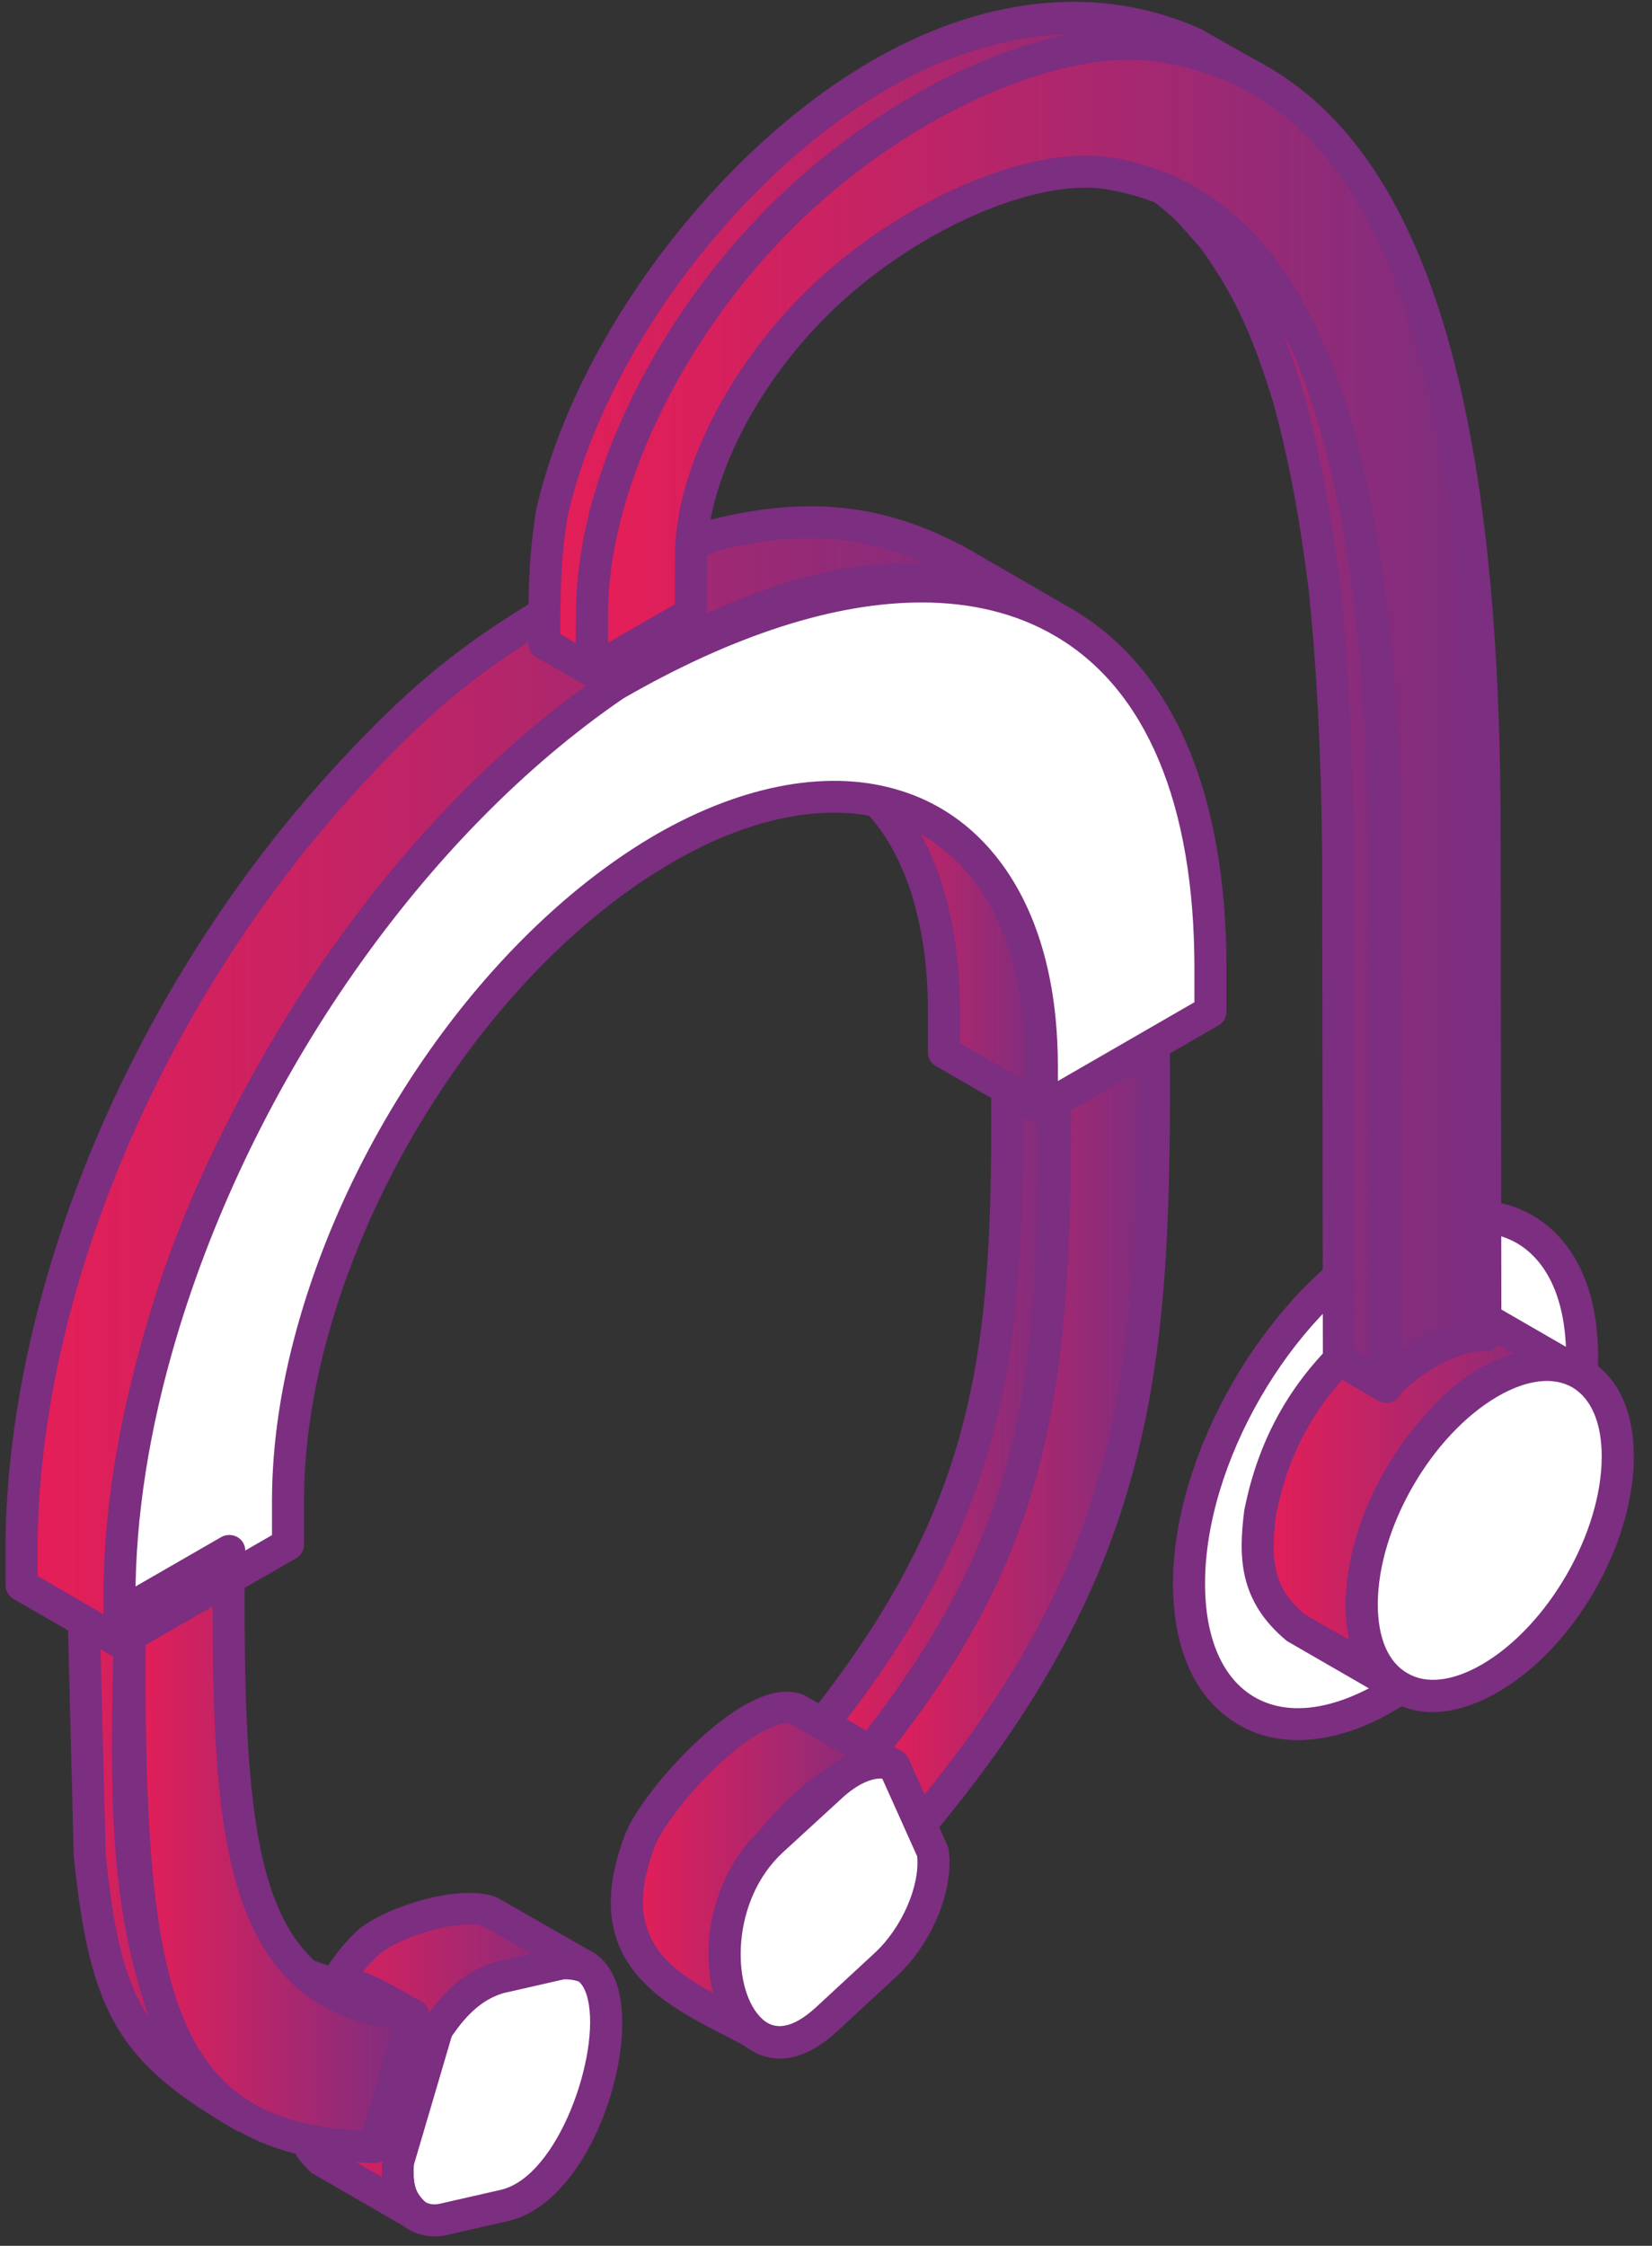 <?xml version="1.0" encoding="UTF-8"?>
<svg xmlns="http://www.w3.org/2000/svg" width="92" height="125" viewBox="0 0 92 125" fill="none">
  <rect x="0" y="0" width="92" height="125" fill="#333333" stroke="none"/>
  <g clip-path="url(#clip0_6624_1092)">
    <path fill-rule="evenodd" clip-rule="evenodd" d="M20.856 119.51L18.207 117.979L20.856 119.489V119.51Z" fill="url(#paint0_linear_6624_1092)"></path>
    <path fill-rule="evenodd" clip-rule="evenodd" d="M20.856 120.393C20.702 120.393 20.55 120.339 20.407 120.263H20.399L17.76 118.753C17.474 118.578 17.312 118.283 17.312 117.979C17.312 117.826 17.355 117.676 17.434 117.523C17.68 117.091 18.223 116.939 18.654 117.198L21.296 118.73H21.294H21.299C21.726 118.98 21.872 119.511 21.627 119.937C21.463 120.239 21.159 120.392 20.855 120.392L20.856 120.393Z" fill="#7C2E80"></path>
    <path fill-rule="evenodd" clip-rule="evenodd" d="M22.179 120.262C21.916 122.509 23.018 123.921 24.821 123.511L28.113 122.736C33.342 121.499 36.154 108.127 31.124 109.289L27.83 110.07C26.577 110.374 25.271 111.474 24.339 112.937L22.179 120.261V120.262Z" fill="white"></path>
    <path fill-rule="evenodd" clip-rule="evenodd" d="M23.056 120.444C22.962 121.348 23.14 122.099 23.538 122.456C23.797 122.683 24.159 122.759 24.615 122.63L27.908 121.879C31.099 121.12 33.449 114.32 32.736 111.278C32.416 109.919 31.702 110.071 31.326 110.169L28.029 110.929C27.077 111.157 25.986 112.06 25.153 113.319L23.055 120.445L23.056 120.444ZM24.215 124.474C23.502 124.474 22.862 124.247 22.35 123.791C21.485 123.01 21.107 121.727 21.292 120.164C21.296 120.118 21.307 120.066 21.321 120.012L23.483 112.688C23.502 112.613 23.538 112.537 23.586 112.462C24.68 110.746 26.188 109.539 27.623 109.191L30.916 108.431C32.687 108.007 34.015 108.94 34.474 110.875C35.393 114.807 32.701 122.585 28.317 123.617L25.021 124.368C24.745 124.444 24.472 124.475 24.214 124.475L24.215 124.474Z" fill="#7C2E80"></path>
    <path fill-rule="evenodd" clip-rule="evenodd" d="M16.858 117.198C16.802 118.479 16.817 119.261 17.805 120.194L23.121 123.26C22.135 122.334 22.123 121.553 22.179 120.262L24.338 112.938C25.287 111.58 26.206 110.572 27.83 110.071L31.123 109.29C31.927 109.244 31.897 109.212 32.655 109.495L27.332 106.42C25.696 105.813 22.192 106.823 20.648 108.007C19.945 108.637 19.552 109.091 19.016 109.865L16.858 117.198Z" fill="url(#paint1_linear_6624_1092)"></path>
    <path fill-rule="evenodd" clip-rule="evenodd" d="M17.744 117.349C17.701 118.456 17.736 118.905 18.411 119.534L21.276 121.174C21.263 120.871 21.276 120.566 21.288 120.218L23.486 112.689C23.508 112.591 23.552 112.515 23.603 112.439C24.655 110.929 25.729 109.79 27.56 109.212L29.582 108.735L26.887 107.203C25.806 106.823 22.643 107.605 21.184 108.713C20.651 109.192 20.313 109.594 19.829 110.247L17.744 117.35V117.349ZM23.122 124.141C22.969 124.141 22.817 124.118 22.677 124.02L17.357 120.945C15.951 119.664 15.901 118.632 15.967 117.144C15.97 117.068 15.984 117.022 16.003 116.939L18.16 109.617C18.189 109.516 18.231 109.441 18.285 109.366C18.879 108.508 19.325 107.985 20.047 107.324C21.699 106.072 25.559 104.835 27.638 105.586L33.101 108.712C33.501 108.94 33.658 109.441 33.463 109.866C33.271 110.277 32.791 110.474 32.351 110.323C32.013 110.206 31.693 110.155 31.391 110.17L28.032 110.93C26.779 111.332 26.006 112.113 25.153 113.342L23.034 120.522C23.019 121.5 23.034 121.956 23.733 122.609C24.066 122.913 24.11 123.412 23.837 123.792C23.668 124.02 23.396 124.141 23.122 124.141Z" fill="#7C2E80"></path>
    <path fill-rule="evenodd" clip-rule="evenodd" d="M77.159 69.181C83.203 65.713 88.108 68.528 88.108 75.502C88.108 82.477 83.203 90.985 77.159 94.46C71.116 97.958 66.215 95.143 66.215 88.138C66.215 81.134 71.116 72.68 77.159 69.181Z" fill="white"></path>
    <path fill-rule="evenodd" clip-rule="evenodd" d="M82.048 68.581C80.708 68.581 79.195 69.06 77.607 69.963C71.818 73.31 67.109 81.468 67.109 88.138C67.109 91.188 68.086 93.428 69.866 94.46C71.647 95.491 74.076 95.219 76.716 93.708C82.503 90.353 87.215 82.197 87.215 75.502C87.215 72.459 86.235 70.212 84.457 69.181C83.744 68.778 82.937 68.581 82.048 68.581ZM72.273 96.851C71.076 96.851 69.963 96.577 68.976 95.993C66.62 94.634 65.324 91.871 65.324 88.138C65.324 80.89 70.436 72.056 76.717 68.43C79.931 66.562 82.996 66.288 85.349 67.649C87.701 69.007 88.999 71.8 88.999 75.502C88.999 82.75 83.888 91.614 77.607 95.242C75.741 96.328 73.928 96.852 72.273 96.852V96.851Z" fill="#7C2E80"></path>
    <path fill-rule="evenodd" clip-rule="evenodd" d="M13.598 117.796C7.36 114.199 5.869 111.71 4.995 103.225L4.609 87.964L7.257 89.498C7.159 97.936 5.915 112.31 13.598 117.797V117.796Z" fill="url(#paint2_linear_6624_1092)"></path>
    <path fill-rule="evenodd" clip-rule="evenodd" d="M5.545 89.551L5.887 103.226C6.365 107.832 6.987 110.527 8.535 112.636C5.965 106.672 6.157 98.642 6.308 92.267C6.33 91.493 6.348 90.734 6.359 90.005L5.545 89.551ZM13.598 118.678C13.443 118.678 13.291 118.655 13.149 118.579C6.611 114.808 5.009 112.083 4.108 103.326L3.719 87.995C3.71 87.66 3.877 87.358 4.157 87.206C4.433 87.033 4.778 87.033 5.057 87.206L7.7 88.725C7.982 88.9 8.151 89.203 8.151 89.499C8.139 90.386 8.116 91.344 8.092 92.322C7.888 100.807 7.612 112.44 14.112 117.07C14.497 117.351 14.601 117.875 14.345 118.285C14.174 118.558 13.886 118.679 13.597 118.679L13.598 118.678Z" fill="#7C2E80"></path>
    <path fill-rule="evenodd" clip-rule="evenodd" d="M50.621 102.315L47.973 100.782L45.816 95.947L48.457 97.481L50.621 102.315Z" fill="url(#paint3_linear_6624_1092)"></path>
    <path fill-rule="evenodd" clip-rule="evenodd" d="M48.673 100.153H48.682L47.758 98.111L48.673 100.153ZM50.625 103.196C50.471 103.196 50.316 103.173 50.18 103.097L47.532 101.557C47.37 101.458 47.239 101.306 47.165 101.154L45.002 96.328C44.846 95.971 44.934 95.547 45.219 95.295C45.508 95.036 45.936 94.992 46.263 95.189L48.909 96.699C49.076 96.805 49.2 96.949 49.28 97.131L51.439 101.935C51.598 102.292 51.51 102.718 51.222 102.969C51.056 103.119 50.841 103.196 50.625 103.196Z" fill="#7C2E80"></path>
    <path fill-rule="evenodd" clip-rule="evenodd" d="M48.457 97.48L45.816 95.946C55.839 83.281 56.236 74.014 56.061 58.26L58.709 59.793C58.88 75.555 58.486 84.821 48.457 97.48Z" fill="url(#paint4_linear_6624_1092)"></path>
    <path fill-rule="evenodd" clip-rule="evenodd" d="M47.151 95.689L48.241 96.326C57.535 84.313 57.983 75.555 57.822 60.317L56.972 59.815C57.093 74.371 56.423 83.608 47.151 95.689ZM48.46 98.361C48.309 98.361 48.155 98.338 48.019 98.262L45.371 96.729C45.146 96.599 44.989 96.372 44.941 96.122C44.894 95.871 44.958 95.598 45.117 95.393C54.98 82.932 55.347 74.09 55.175 58.283C55.172 57.956 55.338 57.653 55.614 57.5C55.893 57.325 56.233 57.325 56.511 57.5L59.155 59.011C59.428 59.184 59.597 59.466 59.601 59.792C59.778 75.577 59.378 85.117 49.162 98.034C48.987 98.261 48.727 98.36 48.459 98.36L48.46 98.361Z" fill="#7C2E80"></path>
    <path fill-rule="evenodd" clip-rule="evenodd" d="M64.219 56.621C64.243 58.881 64.26 57.707 64.264 59.761C64.277 77.642 62.92 87.963 50.621 102.315L48.457 97.48C57.499 86.278 58.711 77.566 58.745 63.087C58.748 61.023 58.729 62.138 58.709 59.793L64.219 56.621Z" fill="url(#paint5_linear_6624_1092)"></path>
    <path fill-rule="evenodd" clip-rule="evenodd" d="M49.501 97.609L50.859 100.652C62.133 87.061 63.387 77.165 63.374 59.762C63.374 58.708 63.367 58.51 63.361 58.26C63.357 58.229 63.357 58.176 63.357 58.131L59.606 60.294C59.616 60.947 59.622 61.227 59.628 61.431C59.637 61.758 59.642 61.932 59.641 63.086C59.602 78.142 58.119 86.756 49.502 97.608L49.501 97.609ZM50.624 103.196H50.497C50.194 103.143 49.932 102.945 49.811 102.672L47.648 97.83C47.512 97.534 47.556 97.186 47.769 96.927C56.41 86.225 57.819 78.197 57.855 63.088C57.858 61.986 57.851 61.805 57.845 61.479C57.837 61.228 57.827 60.88 57.816 59.794C57.813 59.491 57.985 59.187 58.263 59.014L63.778 55.842C64.054 55.688 64.391 55.688 64.665 55.842C64.938 55.991 65.114 56.296 65.114 56.592C65.125 57.655 65.135 57.959 65.141 58.209C65.15 58.459 65.156 58.664 65.159 59.764C65.171 76.514 64.246 87.791 51.301 102.893C51.131 103.098 50.883 103.198 50.624 103.198V103.196Z" fill="#7C2E80"></path>
    <path fill-rule="evenodd" clip-rule="evenodd" d="M51.871 45.716C53.871 47.029 54.808 48.061 56.011 50.103C58.063 54.276 58.016 57.328 58.016 61.729L52.567 58.586V56.189C52.558 53.699 52.267 51.513 51.499 49.114C50.623 46.755 49.701 45.237 47.807 43.553L47.134 43.052L46.426 42.573C48.239 43.63 50.057 44.684 51.871 45.716Z" fill="url(#paint6_linear_6624_1092)"></path>
    <path fill-rule="evenodd" clip-rule="evenodd" d="M53.46 58.055L57.121 60.172C57.107 56.589 56.928 53.979 55.212 50.503C54.086 48.584 53.222 47.68 51.4 46.474L51.272 46.398C51.654 47.104 51.995 47.886 52.333 48.789C53.104 51.209 53.448 53.471 53.459 56.166V58.056L53.46 58.055ZM58.014 62.608C57.86 62.608 57.709 62.563 57.573 62.488L52.125 59.338C51.844 59.186 51.676 58.883 51.676 58.586V56.189C51.664 53.653 51.348 51.558 50.651 49.396C49.785 47.051 48.914 45.745 47.208 44.205L45.937 43.327C45.531 43.076 45.411 42.52 45.663 42.12C45.915 41.687 46.45 41.565 46.87 41.815L52.316 44.965C52.33 44.965 52.339 44.965 52.355 44.988C54.436 46.323 55.472 47.43 56.781 49.67C58.912 53.981 58.909 57.1 58.909 61.434V61.73C58.909 62.033 58.737 62.336 58.462 62.489C58.322 62.565 58.171 62.61 58.013 62.61L58.014 62.608Z" fill="#7C2E80"></path>
    <path fill-rule="evenodd" clip-rule="evenodd" d="M1.203 85.854C1.371 70.57 9.034 54.481 19.27 43.326C24.612 37.512 27.51 35.721 34.342 31.766L39.995 29.733C44.673 28.594 48.773 28.853 53.057 31.091H53.06L58.509 34.241H58.505C52.132 30.917 46.082 32.1 39.788 34.916L31.974 39.772C25.63 44.66 20.177 51.278 16.077 58.131C9.713 68.8 6.647 79 6.647 91.385L1.203 88.245V85.853V85.854Z" fill="url(#paint7_linear_6624_1092)"></path>
    <path fill-rule="evenodd" clip-rule="evenodd" d="M2.091 87.712L5.773 89.853C6.01 78.272 8.982 68.277 15.309 57.675C19.792 50.177 25.363 43.727 31.428 39.066L39.32 34.164C42.812 32.578 47.016 31.09 51.583 31.364C48.041 29.778 44.484 29.559 40.207 30.59L34.646 32.602C28.13 36.373 25.215 38.165 19.927 43.931C9.086 55.74 2.256 71.799 2.093 85.854V87.713L2.091 87.712ZM6.646 92.266C6.496 92.266 6.341 92.221 6.202 92.144L0.753 88.996C0.478 88.844 0.309 88.548 0.309 88.245V85.823C0.47 71.373 7.482 54.86 18.612 42.725C24.075 36.783 27.064 34.938 33.892 30.993L39.69 28.898C44.891 27.614 49.089 28.04 53.373 30.264C53.418 30.287 53.461 30.31 53.501 30.31L58.95 33.459C59.339 33.687 59.497 34.164 59.335 34.566C59.242 34.817 59.053 34.993 58.814 35.068C58.578 35.166 58.315 35.144 58.094 35.045C52.773 32.252 47.41 32.449 40.156 35.72L32.441 40.532C26.628 45.01 21.209 51.278 16.845 58.585C10.41 69.386 7.542 79.479 7.542 91.385C7.542 91.69 7.37 91.993 7.095 92.144C6.955 92.222 6.805 92.266 6.646 92.266Z" fill="#7C2E80"></path>
    <path fill-rule="evenodd" clip-rule="evenodd" d="M77.927 93.906L72.122 90.559C69.97 88.791 69.856 86.803 70.177 84.184C70.945 80.283 72.731 77.217 75.727 74.599C77.832 73.004 79.599 72.125 82.201 73.088L88.005 76.458C82.182 74.265 77.417 81.976 76.158 86.658C75.606 89.474 75.528 91.941 77.927 93.906Z" fill="url(#paint8_linear_6624_1092)"></path>
    <path fill-rule="evenodd" clip-rule="evenodd" d="M80.154 73.559C78.878 73.559 77.725 74.196 76.257 75.297C73.454 77.771 71.779 80.662 71.053 84.365C70.749 86.855 70.914 88.419 72.686 89.874L75.164 91.287C74.743 89.701 74.98 88.04 75.283 86.475C76.122 83.356 78.785 78.021 82.744 75.98C83.278 75.698 83.815 75.501 84.354 75.373L81.754 73.862C81.18 73.665 80.66 73.559 80.154 73.559ZM77.923 94.808C77.769 94.808 77.618 94.763 77.475 94.687L71.673 91.34C68.917 89.071 68.992 86.528 69.29 84.084C70.1 79.956 72.008 76.663 75.133 73.915C77.142 72.404 79.316 71.069 82.515 72.254L88.445 75.676C88.848 75.903 89.009 76.403 88.809 76.836C88.608 77.238 88.119 77.437 87.688 77.285C86.32 76.76 84.933 76.859 83.556 77.564C80.512 79.129 77.918 83.53 77.017 86.876C76.471 89.646 76.536 91.611 78.487 93.221C78.846 93.502 78.922 94.034 78.657 94.405C78.481 94.655 78.206 94.807 77.924 94.807L77.923 94.808Z" fill="#7C2E80"></path>
    <path fill-rule="evenodd" clip-rule="evenodd" d="M82.969 76.938C86.901 74.668 90.095 76.513 90.095 81.067C90.095 85.597 86.901 91.136 82.969 93.406C79.025 95.691 75.836 93.831 75.836 89.3C75.836 84.739 79.025 79.229 82.969 76.938Z" fill="white"></path>
    <path fill-rule="evenodd" clip-rule="evenodd" d="M83.411 77.719C79.726 79.86 76.73 85.042 76.73 89.299C76.73 91.166 77.31 92.517 78.372 93.124C79.43 93.755 80.905 93.579 82.522 92.647C86.207 90.507 89.2 85.323 89.2 81.066C89.2 79.207 88.619 77.839 87.562 77.218C86.506 76.61 85.03 76.785 83.411 77.719ZM79.78 95.295C78.946 95.295 78.171 95.09 77.479 94.688C75.843 93.731 74.945 91.819 74.945 89.299C74.945 84.389 78.274 78.621 82.522 76.185C84.714 74.896 86.825 74.72 88.451 75.677C90.088 76.609 90.989 78.523 90.989 81.065C90.989 85.975 87.663 91.742 83.412 94.185C82.15 94.914 80.916 95.294 79.781 95.294L79.78 95.295Z" fill="#7C2E80"></path>
    <path fill-rule="evenodd" clip-rule="evenodd" d="M41.979 113.167C38.569 111.179 32.908 109.54 35.64 102.413C36.48 100.228 41.926 94.103 44.465 95.166L49.784 98.24C46.839 97.405 41.38 103.4 40.612 106.619C40.072 108.887 40.288 111.407 41.979 113.167Z" fill="url(#paint9_linear_6624_1092)"></path>
    <path fill-rule="evenodd" clip-rule="evenodd" d="M43.852 95.916C43.638 95.916 43.296 95.993 42.9 96.174C40.392 97.23 37.048 101.229 36.473 102.746C34.636 107.528 36.885 109.387 39.751 110.95C39.37 109.592 39.354 108.028 39.746 106.419C40.374 103.778 43.571 99.847 46.453 98.163C46.7 98.011 46.943 97.883 47.181 97.784L44.018 95.947C43.976 95.916 43.923 95.916 43.852 95.916ZM41.978 114.047C41.827 114.047 41.673 114.001 41.536 113.918C41.091 113.668 40.614 113.417 40.122 113.167C36.758 111.428 32.15 109.038 34.807 102.117C35.569 100.098 39.346 95.741 42.207 94.535C43.203 94.103 44.081 94.035 44.81 94.36L50.227 97.479C50.619 97.707 50.779 98.186 50.604 98.588C50.429 99.02 49.973 99.218 49.539 99.089C49.026 98.967 48.253 99.164 47.355 99.695C44.669 101.259 41.944 104.879 41.479 106.846C41.156 108.181 40.875 110.722 42.625 112.537C42.929 112.862 42.955 113.34 42.684 113.697C42.507 113.917 42.244 114.046 41.978 114.046V114.047Z" fill="#7C2E80"></path>
    <path fill-rule="evenodd" clip-rule="evenodd" d="M51.947 103.075C52.208 105.009 51.102 107.703 49.304 109.365L46.013 112.416C40.786 117.219 37.97 107.073 43 102.443L46.292 99.414C47.548 98.261 48.852 97.883 49.785 98.24L51.947 103.075Z" fill="white"></path>
    <path fill-rule="evenodd" clip-rule="evenodd" d="M49.031 98.991C48.424 98.991 47.637 99.392 46.898 100.076L43.604 103.096C40.702 105.768 40.744 110.548 42.309 112.233C43.08 113.09 44.129 112.916 45.407 111.756L48.7 108.711C50.213 107.322 51.235 104.985 51.078 103.323L49.145 99.02C49.111 98.989 49.075 98.989 49.032 98.989L49.031 98.991ZM43.426 114.579C42.169 114.579 41.324 113.798 40.995 113.441C38.672 110.929 38.858 105.031 42.395 101.791L45.688 98.741C47.164 97.405 48.813 96.904 50.117 97.405C50.331 97.504 50.506 97.687 50.598 97.884L52.762 102.719C52.794 102.794 52.818 102.869 52.834 102.946C53.136 105.214 51.907 108.183 49.913 110.018L46.616 113.07C45.381 114.201 44.303 114.579 43.426 114.579Z" fill="#7C2E80"></path>
    <path fill-rule="evenodd" clip-rule="evenodd" d="M32.956 37.337L30.312 35.797C30.319 33.08 30.305 31.168 30.75 28.496C34.005 14.221 51.344 -4.335 66.504 2.443L69.979 4.377C65.55 2.063 62.205 1.964 57.024 3.497C45.747 7.602 36.992 17.088 33.713 28.624C32.955 31.972 32.968 33.884 32.955 37.337H32.956Z" fill="url(#paint10_linear_6624_1092)"></path>
    <path fill-rule="evenodd" clip-rule="evenodd" d="M31.201 35.295L32.069 35.797C32.09 33.201 32.185 31.318 32.84 28.42C36.238 16.488 45.156 6.874 56.715 2.669C57.846 2.336 58.895 2.062 59.885 1.88C57.039 1.911 53.937 2.639 50.87 4.173C42.081 8.559 33.805 19.108 31.618 28.701C31.221 31.069 31.21 32.851 31.2 35.295H31.201ZM32.953 38.217C32.799 38.217 32.645 38.186 32.507 38.088L29.864 36.578C29.582 36.403 29.414 36.13 29.414 35.797L29.417 35.371C29.429 32.904 29.436 30.939 29.867 28.344C32.173 18.227 40.857 7.17 50.072 2.564C55.916 -0.357 61.727 -0.684 66.868 1.608L70.416 3.618C70.839 3.845 70.994 4.377 70.763 4.802C70.525 5.234 69.985 5.409 69.566 5.182C65.471 3.042 62.374 2.845 57.277 4.355C46.302 8.354 37.797 17.522 34.572 28.875C33.869 31.972 33.861 33.755 33.846 37.033V37.336C33.842 37.662 33.674 37.935 33.399 38.111C33.26 38.186 33.104 38.217 32.953 38.217Z" fill="#7C2E80"></path>
    <path fill-rule="evenodd" clip-rule="evenodd" d="M77.205 77.186L74.564 75.676L74.555 61.575L74.515 47.529C74.468 42.542 74.279 37.814 73.774 32.851C73.315 29.126 72.758 25.853 71.776 22.226C70.714 18.781 69.703 16.208 67.584 13.294L66.322 11.829C65.391 10.949 64.694 10.395 63.602 9.72L66.246 11.253C67.334 11.927 68.033 12.483 68.968 13.363C71.215 15.783 72.308 17.948 73.522 20.989C74.649 24.216 75.294 27.061 75.885 30.408C76.822 36.729 77.1 42.725 77.162 49.069L77.202 63.087L77.204 77.187L77.205 77.186Z" fill="url(#paint11_linear_6624_1092)"></path>
    <path fill-rule="evenodd" clip-rule="evenodd" d="M75.454 75.146L76.317 75.655L76.272 49.07C76.201 41.587 75.823 36.047 75.001 30.538C74.352 26.811 73.675 24.139 72.679 21.295C72.253 20.218 71.841 19.229 71.377 18.351C71.831 19.459 72.229 20.642 72.632 21.955C73.532 25.302 74.141 28.527 74.663 32.732C75.122 37.308 75.354 41.839 75.413 47.53L75.454 75.146ZM77.207 78.099C77.055 78.099 76.902 78.045 76.765 77.97L74.118 76.436C73.841 76.284 73.671 75.981 73.671 75.677L73.629 47.529C73.573 41.913 73.345 37.435 72.892 32.928C72.382 28.821 71.792 25.68 70.92 22.453C69.862 19.032 68.902 16.61 66.864 13.818L65.65 12.436C64.792 11.601 64.143 11.101 63.132 10.471C62.723 10.22 62.592 9.667 62.841 9.264C63.092 8.832 63.629 8.711 64.05 8.93L66.698 10.471C67.836 11.177 68.586 11.777 69.586 12.71C71.957 15.283 73.123 17.566 74.353 20.662C75.393 23.638 76.089 26.408 76.765 30.264C77.599 35.871 77.984 41.488 78.058 49.039L78.103 77.187C78.103 77.513 77.933 77.817 77.655 77.97C77.519 78.045 77.365 78.099 77.208 78.099H77.207Z" fill="#7C2E80"></path>
    <path fill-rule="evenodd" clip-rule="evenodd" d="M32.955 37.337L32.968 34.112C32.986 27.04 37.101 18.73 42.966 12.612C49.538 5.76 58.861 1.563 64.829 2.587C74.277 4.227 82.612 13.19 82.675 45.867L82.723 74.319C81.762 74.319 80.678 74.622 79.528 75.275C78.716 75.753 77.937 76.361 77.205 77.088L77.202 63.088L77.162 49.07C77.103 18.98 69.941 11.072 61.824 9.668C57.336 8.886 49.928 12.232 45.018 17.348C41.183 21.346 38.49 26.606 38.481 30.939L38.466 34.134L32.953 37.337H32.955Z" fill="url(#paint12_linear_6624_1092)"></path>
    <path fill-rule="evenodd" clip-rule="evenodd" d="M60.479 8.657C61.003 8.657 61.504 8.711 61.978 8.778C72.898 10.668 78.006 23.464 78.056 49.069L78.099 75.145C78.427 74.926 78.757 74.698 79.087 74.523C80.028 73.97 80.944 73.643 81.83 73.492L81.781 45.867C81.714 10.495 71.987 4.726 64.677 3.468C58.964 2.488 49.897 6.692 43.611 13.242C37.703 19.382 33.875 27.594 33.86 34.113L33.855 35.774L37.575 33.635L37.587 30.917C37.6 26.539 40.199 21.074 44.376 16.718C48.944 11.982 55.677 8.659 60.477 8.659L60.479 8.657ZM77.206 77.969C77.091 77.969 76.972 77.946 76.863 77.893C76.533 77.772 76.317 77.438 76.317 77.089L76.271 49.07C76.207 16.794 67.912 11.625 61.675 10.547C57.474 9.82 50.285 13.143 45.666 17.971C41.851 21.923 39.382 27.04 39.373 30.941L39.358 34.165C39.356 34.461 39.186 34.766 38.913 34.916L33.4 38.112C33.123 38.263 32.783 38.263 32.507 38.089C32.228 37.936 32.062 37.633 32.062 37.337L32.077 34.113C32.095 27.04 36.02 18.578 42.322 12.006C49.093 4.933 58.629 0.63 64.983 1.708C77.609 3.878 83.514 17.924 83.57 45.868L83.613 74.319C83.613 74.547 83.519 74.774 83.354 74.95C83.187 75.1 82.959 75.2 82.723 75.2C81.898 75.2 80.946 75.502 79.977 76.057C79.25 76.483 78.53 77.036 77.831 77.72C77.658 77.894 77.437 77.971 77.205 77.971L77.206 77.969Z" fill="#7C2E80"></path>
    <path fill-rule="evenodd" clip-rule="evenodd" d="M18.75 111.079L16.102 109.539C20.812 111.474 17.9 109.211 23.015 112.18L18.75 111.08V111.079Z" fill="url(#paint13_linear_6624_1092)"></path>
    <path fill-rule="evenodd" clip-rule="evenodd" d="M23.014 113.069C22.94 113.069 22.863 113.069 22.79 113.038L18.524 111.93C18.446 111.906 18.372 111.884 18.305 111.832L15.657 110.322C15.251 110.071 15.097 109.569 15.301 109.137C15.512 108.734 16.003 108.538 16.446 108.712C18.388 109.517 18.91 109.569 19.288 109.569C20.056 109.616 20.555 109.714 23.46 111.406C23.848 111.627 24.012 112.112 23.84 112.514C23.703 112.863 23.367 113.069 23.014 113.069Z" fill="#7C2E80"></path>
    <path fill-rule="evenodd" clip-rule="evenodd" d="M12.767 86.326C12.744 88.876 12.723 87.911 12.729 90.104C12.795 104.229 14.069 111.43 23.015 112.181L20.858 119.49C8.699 119.338 7.233 110.8 7.215 93.308C7.213 91.061 7.233 92.018 7.257 89.498L12.767 86.326Z" fill="url(#paint14_linear_6624_1092)"></path>
    <path fill-rule="evenodd" clip-rule="evenodd" d="M6.645 88.972C6.645 84.238 7.467 79.251 8.954 74.243C13.3 59.618 23.097 45.716 34.276 38.088C52.709 27.464 67.406 32.275 67.406 53.895V56.294L65.545 57.371L60.031 60.551L58.015 61.728V59.316C58.015 58.435 57.977 57.6 57.901 56.773C57.683 54.557 57.176 52.614 56.431 50.953C53.205 43.826 45.558 42.271 37.026 47.203C28.55 52.091 20.878 62.389 17.62 73.362C16.601 76.816 16.038 80.261 16.038 83.562V85.954L14.087 87.085L8.575 90.257L6.645 91.387V88.974L6.645 88.972Z" fill="white"></path>
    <path fill-rule="evenodd" clip-rule="evenodd" d="M51.294 33.534C46.5 33.534 40.844 35.341 34.722 38.869C23.664 46.421 14.098 60.066 9.811 74.493C8.303 79.576 7.543 84.442 7.543 88.972V89.829L15.147 85.442V83.561C15.147 80.236 15.693 76.731 16.77 73.109C20.089 61.931 27.865 51.459 36.585 46.419C41.46 43.627 46.304 42.769 50.218 44.028C53.325 45.007 55.757 47.299 57.249 50.6C58.046 52.361 58.566 54.425 58.788 56.694C58.866 57.521 58.913 58.41 58.913 59.313V60.17L66.517 55.784V53.893C66.517 44.733 63.815 38.313 58.714 35.369C56.581 34.131 54.086 33.531 51.294 33.531V33.534ZM6.647 92.266C6.498 92.266 6.343 92.221 6.203 92.144C5.928 91.993 5.758 91.69 5.758 91.385V88.972C5.758 84.267 6.547 79.228 8.1 73.993C12.495 59.185 22.336 45.161 33.776 37.359C44.089 31.393 53.248 30.158 59.604 33.837C65.295 37.109 68.302 44.061 68.302 53.894V56.293C68.302 56.62 68.132 56.923 67.854 57.075L58.465 62.487C58.188 62.66 57.848 62.66 57.575 62.487C57.296 62.334 57.127 62.031 57.127 61.727V59.315C57.127 58.456 57.085 57.653 57.012 56.871C56.809 54.784 56.342 52.917 55.621 51.33C54.344 48.515 52.286 46.572 49.668 45.715C46.236 44.614 41.909 45.411 37.472 47.983C29.129 52.796 21.674 62.865 18.474 73.612C17.45 77.088 16.93 80.412 16.93 83.561V85.953C16.93 86.278 16.761 86.582 16.482 86.735L7.093 92.145C6.954 92.222 6.804 92.267 6.645 92.267L6.647 92.266Z" fill="#7C2E80"></path>
    <path fill-rule="evenodd" clip-rule="evenodd" d="M8.142 90.028C8.134 90.756 8.127 91.113 8.12 91.385C8.111 91.819 8.101 92.047 8.105 93.307C8.127 111.451 9.976 118.176 20.195 118.578L21.86 112.939C12.664 111.528 11.893 102.542 11.839 90.134C11.833 88.844 11.839 88.615 11.849 88.169L11.852 87.887L8.142 90.028ZM20.858 120.392H20.845C7.36 120.217 6.34 109.569 6.32 93.307C6.32 92.016 6.326 91.787 6.335 91.341C6.343 91.013 6.353 90.582 6.364 89.497C6.369 89.169 6.535 88.897 6.814 88.722L12.323 85.55C12.595 85.397 12.937 85.397 13.215 85.55C13.493 85.702 13.663 85.998 13.659 86.325L13.63 88.191C13.624 88.647 13.618 88.874 13.624 90.103C13.683 104.477 15.015 110.594 23.087 111.278C23.357 111.3 23.6 111.451 23.752 111.678C23.902 111.883 23.946 112.156 23.871 112.438L21.712 119.738C21.601 120.141 21.252 120.392 20.858 120.392Z" fill="#7C2E80"></path>
  </g>
  <defs>
    <linearGradient id="paint0_linear_6624_1092" x1="18.207" y1="118.745" x2="20.856" y2="118.745" gradientUnits="userSpaceOnUse">
      <stop stop-color="#E61E57"></stop>
      <stop offset="1" stop-color="#7C2E80"></stop>
    </linearGradient>
    <linearGradient id="paint1_linear_6624_1092" x1="16.839" y1="114.749" x2="32.655" y2="114.749" gradientUnits="userSpaceOnUse">
      <stop stop-color="#E61E57"></stop>
      <stop offset="1" stop-color="#7C2E80"></stop>
    </linearGradient>
    <linearGradient id="paint2_linear_6624_1092" x1="4.609" y1="102.879" x2="13.598" y2="102.879" gradientUnits="userSpaceOnUse">
      <stop stop-color="#E61E57"></stop>
      <stop offset="1" stop-color="#7C2E80"></stop>
    </linearGradient>
    <linearGradient id="paint3_linear_6624_1092" x1="45.816" y1="99.131" x2="50.621" y2="99.131" gradientUnits="userSpaceOnUse">
      <stop stop-color="#E61E57"></stop>
      <stop offset="1" stop-color="#7C2E80"></stop>
    </linearGradient>
    <linearGradient id="paint4_linear_6624_1092" x1="45.816" y1="77.869" x2="58.734" y2="77.869" gradientUnits="userSpaceOnUse">
      <stop stop-color="#E61E57"></stop>
      <stop offset="1" stop-color="#7C2E80"></stop>
    </linearGradient>
    <linearGradient id="paint5_linear_6624_1092" x1="48.457" y1="79.468" x2="64.264" y2="79.468" gradientUnits="userSpaceOnUse">
      <stop stop-color="#E61E57"></stop>
      <stop offset="1" stop-color="#7C2E80"></stop>
    </linearGradient>
    <linearGradient id="paint6_linear_6624_1092" x1="46.426" y1="52.151" x2="58.017" y2="52.151" gradientUnits="userSpaceOnUse">
      <stop stop-color="#E61E57"></stop>
      <stop offset="1" stop-color="#7C2E80"></stop>
    </linearGradient>
    <linearGradient id="paint7_linear_6624_1092" x1="1.203" y1="60.228" x2="58.509" y2="60.228" gradientUnits="userSpaceOnUse">
      <stop stop-color="#E61E57"></stop>
      <stop offset="1" stop-color="#7C2E80"></stop>
    </linearGradient>
    <linearGradient id="paint8_linear_6624_1092" x1="70.043" y1="83.297" x2="88.005" y2="83.297" gradientUnits="userSpaceOnUse">
      <stop stop-color="#E61E57"></stop>
      <stop offset="1" stop-color="#7C2E80"></stop>
    </linearGradient>
    <linearGradient id="paint9_linear_6624_1092" x1="34.918" y1="104.105" x2="49.784" y2="104.105" gradientUnits="userSpaceOnUse">
      <stop stop-color="#E61E57"></stop>
      <stop offset="1" stop-color="#7C2E80"></stop>
    </linearGradient>
    <linearGradient id="paint10_linear_6624_1092" x1="30.312" y1="19.17" x2="69.98" y2="19.17" gradientUnits="userSpaceOnUse">
      <stop stop-color="#E61E57"></stop>
      <stop offset="1" stop-color="#7C2E80"></stop>
    </linearGradient>
    <linearGradient id="paint11_linear_6624_1092" x1="63.602" y1="43.453" x2="77.205" y2="43.453" gradientUnits="userSpaceOnUse">
      <stop stop-color="#E61E57"></stop>
      <stop offset="1" stop-color="#7C2E80"></stop>
    </linearGradient>
    <linearGradient id="paint12_linear_6624_1092" x1="32.955" y1="39.761" x2="82.723" y2="39.761" gradientUnits="userSpaceOnUse">
      <stop stop-color="#E61E57"></stop>
      <stop offset="1" stop-color="#7C2E80"></stop>
    </linearGradient>
    <linearGradient id="paint13_linear_6624_1092" x1="16.102" y1="110.859" x2="23.014" y2="110.859" gradientUnits="userSpaceOnUse">
      <stop stop-color="#E61E57"></stop>
      <stop offset="1" stop-color="#7C2E80"></stop>
    </linearGradient>
    <linearGradient id="paint14_linear_6624_1092" x1="7.215" y1="102.919" x2="23.015" y2="102.919" gradientUnits="userSpaceOnUse">
      <stop stop-color="#E61E57"></stop>
      <stop offset="1" stop-color="#7C2E80"></stop>
    </linearGradient>
    <clipPath id="clip0_6624_1092">
      <rect width="91.61" height="125" fill="white" transform="translate(0.195)"></rect>
    </clipPath>
  </defs>
</svg>
